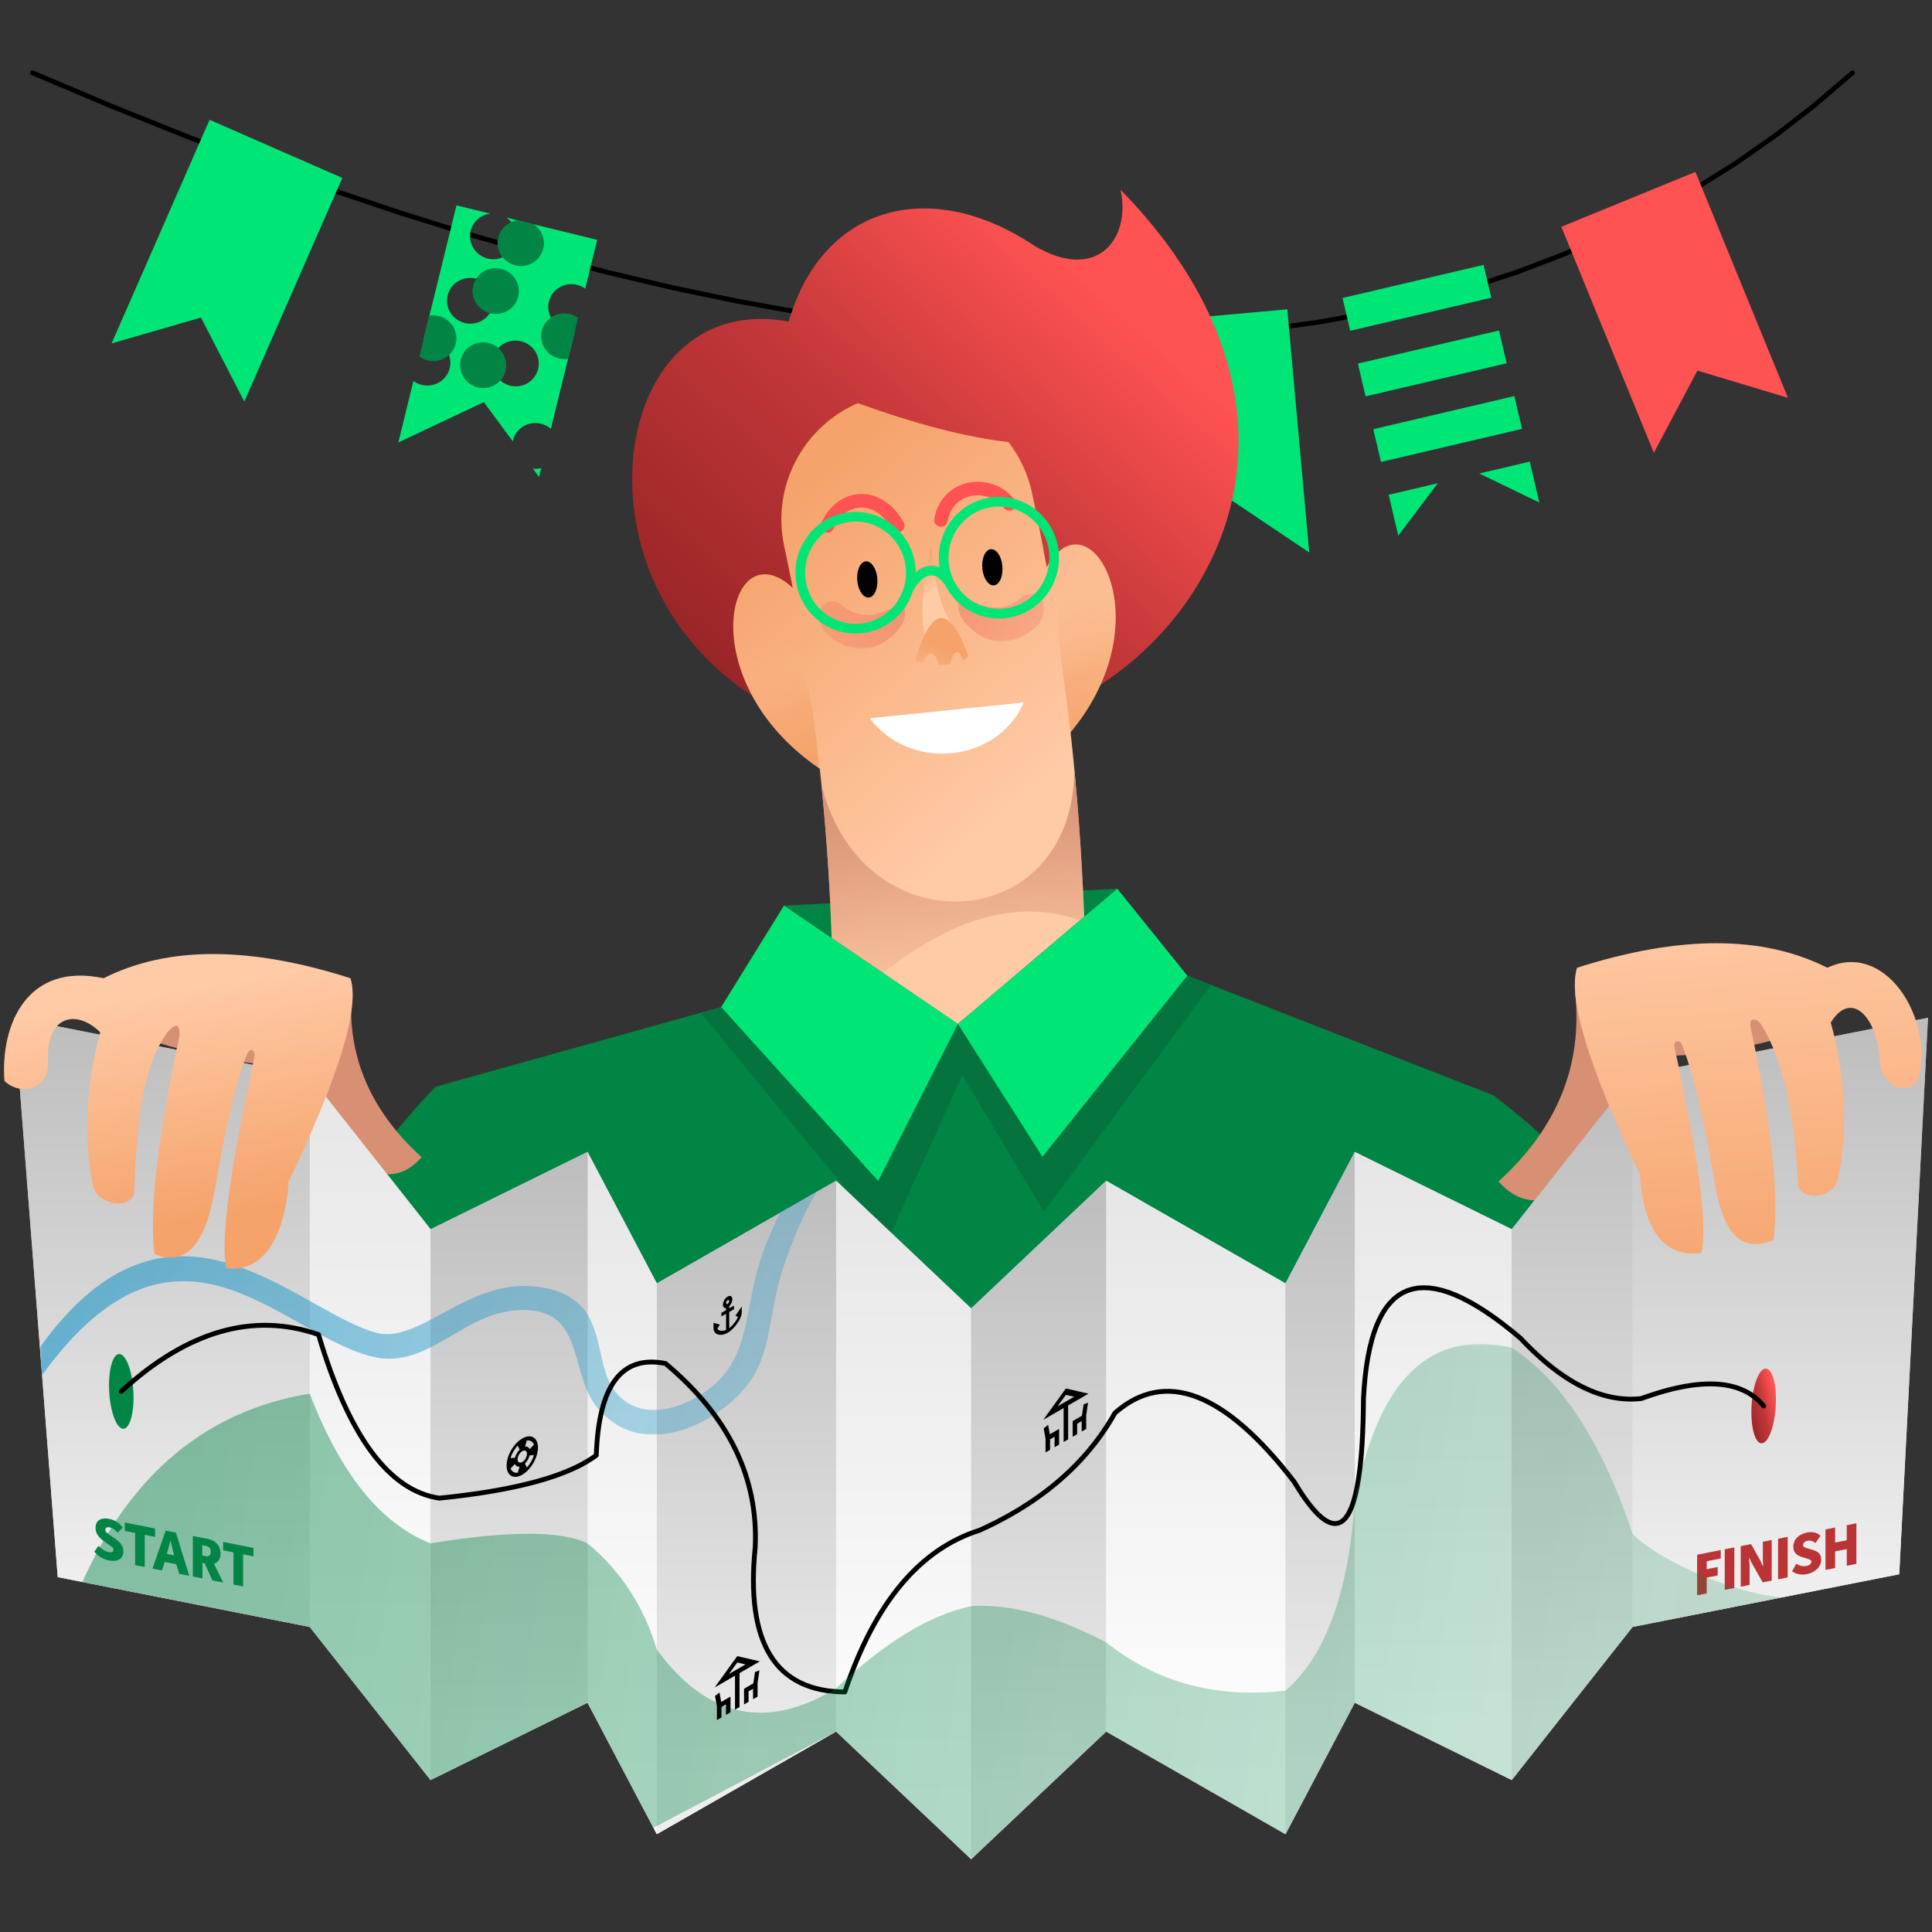 <?xml version="1.0" encoding="UTF-8"?> <!-- Creator: CorelDRAW 2020 (64-Bit) --> <svg xmlns="http://www.w3.org/2000/svg" xmlns:xlink="http://www.w3.org/1999/xlink" xmlns:xodm="http://www.corel.com/coreldraw/odm/2003" xml:space="preserve" width="800px" height="800px" shape-rendering="geometricPrecision" text-rendering="geometricPrecision" image-rendering="optimizeQuality" fill-rule="evenodd" clip-rule="evenodd" viewBox="0 0 800 800"><rect x="0" y="0" width="800" height="800" fill="#333333" stroke="none"/> <defs> <linearGradient id="id0" gradientUnits="userSpaceOnUse" x1="264.911" y1="323.294" x2="450.98" y2="117.178"> <stop offset="0" stop-opacity="1" stop-color="#851D1F"></stop> <stop offset="0.62" stop-opacity="1" stop-color="#C23738"></stop> <stop offset="1" stop-opacity="1" stop-color="#FF5252"></stop> </linearGradient> <linearGradient id="id1" gradientUnits="userSpaceOnUse" x1="428.07" y1="326.752" x2="325.404" y2="207.269"> <stop offset="0" stop-opacity="1" stop-color="#FFCAA6"></stop> <stop offset="1" stop-opacity="1" stop-color="#F5A36B"></stop> </linearGradient> <mask id="id2"> <linearGradient id="id3" gradientUnits="userSpaceOnUse" x1="533.651" y1="199.776" x2="306.55" y2="290.196"> <stop offset="0" stop-opacity="1" stop-color="white"></stop> <stop offset="1" stop-opacity="0" stop-color="white"></stop> </linearGradient> <rect fill="url(#id3)" x="339.01" y="248.888" width="35.893" height="19.733"></rect> </mask> <mask id="id4"> <linearGradient id="id5" gradientUnits="userSpaceOnUse" x1="205.764" y1="181.138" x2="480.24" y2="275.056"> <stop offset="0" stop-opacity="1" stop-color="white"></stop> <stop offset="1" stop-opacity="0" stop-color="white"></stop> </linearGradient> <rect fill="url(#id5)" x="396.557" y="245.858" width="35.893" height="19.733"></rect> </mask> <mask id="id6"> <linearGradient id="id7" gradientUnits="userSpaceOnUse" x1="343.517" y1="310.169" x2="321.648" y2="264.749"> <stop offset="0" stop-opacity="1" stop-color="white"></stop> <stop offset="1" stop-opacity="0" stop-color="white"></stop> </linearGradient> <rect fill="url(#id7)" x="303.623" y="252.877" width="35.827" height="65.373"></rect> </mask> <linearGradient id="id8" gradientUnits="userSpaceOnUse" x1="310.973" y1="250.793" x2="327.116" y2="295.306"> <stop offset="0" stop-opacity="1" stop-color="#FFCAA6"></stop> <stop offset="1" stop-opacity="1" stop-color="#F5A36B"></stop> </linearGradient> <mask id="id9"> <linearGradient id="id10" gradientUnits="userSpaceOnUse" x1="435.198" y1="310.169" x2="440.665" y2="221.431"> <stop offset="0" stop-opacity="1" stop-color="white"></stop> <stop offset="1" stop-opacity="0" stop-color="white"></stop> </linearGradient> <rect fill="url(#id10)" x="438.105" y="226.679" width="23.861" height="76.496"></rect> </mask> <linearGradient id="id11" gradientUnits="userSpaceOnUse" x1="435.021" y1="229.325" x2="461.731" y2="271.243"> <stop offset="0" stop-opacity="1" stop-color="#FFCAA6"></stop> <stop offset="1" stop-opacity="1" stop-color="#F5A36B"></stop> </linearGradient> <linearGradient id="id12" gradientUnits="userSpaceOnUse" x1="392.477" y1="239.923" x2="384.267" y2="229.565"> <stop offset="0" stop-opacity="1" stop-color="#FFCAA6"></stop> <stop offset="1" stop-opacity="1" stop-color="#F5A36B"></stop> </linearGradient> <linearGradient id="id13" gradientUnits="userSpaceOnUse" x1="384.322" y1="295.616" x2="395.364" y2="271.382"> <stop offset="0" stop-opacity="1" stop-color="#FFCAA6"></stop> <stop offset="1" stop-opacity="1" stop-color="#F5A36B"></stop> </linearGradient> <linearGradient id="id14" gradientUnits="userSpaceOnUse" x1="752.065" y1="421.438" x2="752.066" y2="651.811"> <stop offset="0" stop-opacity="1" stop-color="#BDBDBD"></stop> <stop offset="1" stop-opacity="1" stop-color="#EEEEEE"></stop> </linearGradient> <linearGradient id="id15" gradientUnits="userSpaceOnUse" x1="492.742" y1="149.504" x2="140.951" y2="437.178"> <stop offset="0" stop-opacity="1" stop-color="#B57357"></stop> <stop offset="1" stop-opacity="1" stop-color="#D79073"></stop> </linearGradient> <linearGradient id="id16" gradientUnits="userSpaceOnUse" x1="81.989" y1="421.438" x2="81.99" y2="651.811"> <stop offset="0" stop-opacity="1" stop-color="#BDBDBD"></stop> <stop offset="1" stop-opacity="1" stop-color="#EEEEEE"></stop> </linearGradient> <linearGradient id="id17" gradientUnits="userSpaceOnUse" x1="159.365" y1="445.607" x2="159.369" y2="711.805"> <stop offset="0" stop-opacity="1" stop-color="#E6E6E6"></stop> <stop offset="1" stop-opacity="1" stop-color="white"></stop> </linearGradient> <linearGradient id="id18" gradientUnits="userSpaceOnUse" x1="636.738" y1="120.319" x2="693.463" y2="438.735"> <stop offset="0" stop-opacity="1" stop-color="#B57357"></stop> <stop offset="1" stop-opacity="1" stop-color="#D79073"></stop> </linearGradient> <linearGradient id="id19" gradientUnits="userSpaceOnUse" x1="318.137" y1="488.927" x2="318.14" y2="736.043"> <stop offset="0" stop-opacity="1" stop-color="#BDBDBD"></stop> <stop offset="1" stop-opacity="1" stop-color="#EEEEEE"></stop> </linearGradient> <linearGradient id="id20" gradientUnits="userSpaceOnUse" x1="735.581" y1="344.151" x2="738.114" y2="424.191"> <stop offset="0" stop-opacity="1" stop-color="#B57357"></stop> <stop offset="1" stop-opacity="1" stop-color="#D79073"></stop> </linearGradient> <linearGradient id="id21" gradientUnits="userSpaceOnUse" x1="112.35" y1="348.287" x2="114.884" y2="428.327"> <stop offset="0" stop-opacity="1" stop-color="#B57357"></stop> <stop offset="1" stop-opacity="1" stop-color="#D79073"></stop> </linearGradient> <linearGradient id="id22" gradientUnits="userSpaceOnUse" x1="380.986" y1="488.927" x2="380.989" y2="745.503"> <stop offset="0" stop-opacity="1" stop-color="#E6E6E6"></stop> <stop offset="1" stop-opacity="1" stop-color="white"></stop> </linearGradient> <linearGradient id="id23" gradientUnits="userSpaceOnUse" x1="436.896" y1="488.927" x2="436.899" y2="745.503"> <stop offset="0" stop-opacity="1" stop-color="#BDBDBD"></stop> <stop offset="1" stop-opacity="1" stop-color="#EEEEEE"></stop> </linearGradient> <linearGradient id="id24" gradientUnits="userSpaceOnUse" x1="504.211" y1="488.927" x2="504.213" y2="736.043"> <stop offset="0" stop-opacity="1" stop-color="#E6E6E6"></stop> <stop offset="1" stop-opacity="1" stop-color="white"></stop> </linearGradient> <linearGradient id="id25" gradientUnits="userSpaceOnUse" x1="550.128" y1="476.986" x2="550.135" y2="735.008"> <stop offset="0" stop-opacity="1" stop-color="#BDBDBD"></stop> <stop offset="1" stop-opacity="1" stop-color="#EEEEEE"></stop> </linearGradient> <linearGradient id="id26" gradientUnits="userSpaceOnUse" x1="261.122" y1="476.986" x2="261.128" y2="735.008"> <stop offset="0" stop-opacity="1" stop-color="#E6E6E6"></stop> <stop offset="1" stop-opacity="1" stop-color="white"></stop> </linearGradient> <linearGradient id="id27" gradientUnits="userSpaceOnUse" x1="601.393" y1="476.986" x2="601.395" y2="714.525"> <stop offset="0" stop-opacity="1" stop-color="#E6E6E6"></stop> <stop offset="1" stop-opacity="1" stop-color="white"></stop> </linearGradient> <linearGradient id="id28" gradientUnits="userSpaceOnUse" x1="218.704" y1="476.986" x2="218.706" y2="714.525"> <stop offset="0" stop-opacity="1" stop-color="#BDBDBD"></stop> <stop offset="1" stop-opacity="1" stop-color="#EEEEEE"></stop> </linearGradient> <linearGradient id="id29" gradientUnits="userSpaceOnUse" x1="657.084" y1="445.607" x2="657.087" y2="711.805"> <stop offset="0" stop-opacity="1" stop-color="#BDBDBD"></stop> <stop offset="1" stop-opacity="1" stop-color="#EEEEEE"></stop> </linearGradient> <mask id="id30"> <linearGradient id="id31" gradientUnits="userSpaceOnUse" x1="-245.008" y1="395.042" x2="625.984" y2="623.033"> <stop offset="0" stop-opacity="1" stop-color="white"></stop> <stop offset="1" stop-opacity="0" stop-color="white"></stop> </linearGradient> <rect fill="url(#id31)" x="16.525" y="493.865" width="321.581" height="100.214"></rect> </mask> <linearGradient id="id32" gradientUnits="userSpaceOnUse" x1="752.065" y1="421.438" x2="752.066" y2="651.811"> <stop offset="0" stop-opacity="1" stop-color="#BDBDBD"></stop> <stop offset="1" stop-opacity="1" stop-color="#EEEEEE"></stop> </linearGradient> <linearGradient id="id33" gradientUnits="userSpaceOnUse" x1="54.388" y1="412.999" x2="70.308" y2="507.111"> <stop offset="0" stop-opacity="1" stop-color="#FFCAA6"></stop> <stop offset="1" stop-opacity="1" stop-color="#F5A36B"></stop> </linearGradient> <linearGradient id="id34" gradientUnits="userSpaceOnUse" x1="714.583" y1="372.157" x2="726.225" y2="538.636"> <stop offset="0" stop-opacity="1" stop-color="#FFCAA6"></stop> <stop offset="1" stop-opacity="1" stop-color="#F5A36B"></stop> </linearGradient> <mask id="id35"> <linearGradient id="id36" gradientUnits="userSpaceOnUse" x1="383.442" y1="324.241" x2="391.747" y2="420.662"> <stop offset="0" stop-opacity="1" stop-color="white"></stop> <stop offset="1" stop-opacity="0" stop-color="white"></stop> </linearGradient> <rect fill="url(#id36)" x="340.149" y="318.644" width="108.788" height="84.282"></rect> </mask> <linearGradient id="id37" gradientUnits="userSpaceOnUse" x1="913.288" y1="-77.253" x2="554.049" y2="464.072"> <stop offset="0" stop-opacity="1" stop-color="#B57357"></stop> <stop offset="1" stop-opacity="1" stop-color="#D79073"></stop> </linearGradient> <linearGradient id="id38" gradientUnits="userSpaceOnUse" x1="721.297" y1="587.801" x2="736.497" y2="583.882"> <stop offset="0" stop-opacity="1" stop-color="#851D1F"></stop> <stop offset="0.62" stop-opacity="1" stop-color="#C23738"></stop> <stop offset="1" stop-opacity="1" stop-color="#FF5252"></stop> </linearGradient> <mask id="id39"> <linearGradient id="id40" gradientUnits="userSpaceOnUse" x1="-1387.395" y1="372.364" x2="1234.607" y2="734.365"> <stop offset="0" stop-opacity="1" stop-color="white"></stop> <stop offset="1" stop-opacity="0" stop-color="white"></stop> </linearGradient> <rect fill="url(#id40)" x="34.097" y="556.48" width="704.064" height="213.37"></rect> </mask> </defs> <g id="Слой_x0020_1">  <g id="_3004976551712"> <g> <path fill="black" fill-rule="nonzero" d="M13.064 31.068c-0.507,-0.22 -0.74,-0.809 -0.52,-1.316 0.219,-0.506 0.808,-0.739 1.315,-0.52l-0.795 1.836zm753.33 -1.662l1.337 1.488 -15.614 13.362 -16.13 12.5 -16.646 11.639 -17.163 10.776 -17.678 9.915 -18.193 9.052 -18.708 8.19 -19.223 7.327 -19.737 6.465 -20.251 5.603 -20.765 4.74 -21.277 3.878 -21.792 3.016 -22.304 2.154 -22.817 1.292 -23.331 0.431 -23.843 -0.431 -24.355 -1.292 -24.869 -2.153 -25.381 -3.013 -25.894 -3.875 -26.407 -4.735 -26.92 -5.596 -27.432 -6.456 -27.946 -7.316 -28.459 -8.177 -28.972 -9.037 -29.485 -9.897 -29.999 -10.757 -30.512 -11.617 -31.025 -12.477 -31.539 -13.337 0.795 -1.836 31.507 13.324 30.991 12.464 30.477 11.603 29.961 10.744 29.445 9.883 28.93 9.024 28.415 8.164 27.898 7.304 27.383 6.445 26.868 5.584 26.351 4.726 25.835 3.865 25.32 3.007 24.803 2.147 24.288 1.288 23.771 0.43 23.256 -0.43 22.739 -1.288 22.224 -2.146 21.708 -3.004 21.193 -3.862 20.677 -4.721 20.162 -5.578 19.648 -6.435 19.132 -7.293 18.62 -8.151 18.104 -9.008 17.592 -9.866 17.078 -10.724 16.566 -11.582 16.053 -12.441 15.54 -13.299zm0 0c0.411,-0.369 1.044,-0.335 1.413,0.076 0.368,0.41 0.334,1.043 -0.076,1.412l-1.337 -1.488z"></path> </g> <polygon fill="#00E676" points="473.293,133.468 533.049,128.08 542.127,228.766 509.625,206.939 482.37,234.153 "></polygon> <path fill="url(#id0)" d="M499.282 236.29c23.127,-43.328 19.971,-101.151 -35.302,-157.751 4.427,19.978 -9.372,38.578 -35.4,23.4 -42.778,-28.755 -87.779,-17.554 -102,31.2 -61.958,-11.315 -83.38,69.136 -47.221,123.28 51.494,77.103 176.219,61.746 219.923,-20.129z"></path> <path fill="#008545" d="M180.414 449.966l118.223 -32.976 193 -13 126.777 49.576c305.2,232.801 -699.077,265.2 -438,-3.6z"></path> <polygon fill="#008545" points="324.637,374.99 462.637,367.99 396.637,423.99 "></polygon> <path fill="url(#id1)" d="M324.694 226.013c-5.274,-24.878 8.025,-49.372 30.518,-59.064 23.917,8.609 44.865,14.136 62.362,16.096 4.679,6.048 8.103,13.219 9.795,21.201 2.174,10.128 4.189,20.338 6.046,30.628 17.4,-31.267 48.873,21.381 9.882,68.301 2.738,24.893 4.613,50.229 5.623,76.009l0.017 0.43 -52.3 44.376 -52.257 -35.564 -0.001 0c-0.058,-1.714 -0.121,-3.426 -0.188,-5.135 -0.86,-21.969 -2.441,-43.649 -4.741,-65.041 -53.931,-36.64 -37.805,-99.603 -11.207,-74.832 -1.126,-5.824 -2.309,-11.626 -3.549,-17.405z"></path> <path fill="black" d="M410.814 227.416c2.32,0.309 4.247,3.907 4.304,8.038 0.057,4.13 -1.777,7.229 -4.097,6.92 -2.319,-0.309 -4.246,-3.908 -4.303,-8.038 -0.057,-4.131 1.777,-7.229 4.096,-6.92z"></path> <path fill="#E74848" mask="url(#id2)" d="M341.837 261.93c-6.942,-8.266 0.37,-16.065 6.193,-11.871 5.915,5.42 12.969,6.022 21.162,1.806 5.001,-2.216 7.524,0.221 4.215,6.796 -7.093,10.892 -20.627,14.103 -31.57,3.269z"></path> <path fill="#E74848" mask="url(#id4)" d="M429.623 258.9c6.942,-8.266 -0.37,-16.065 -6.193,-11.871 -5.915,5.42 -12.969,6.022 -21.162,1.806 -5.001,-2.216 -7.524,0.221 -4.215,6.796 7.093,10.892 20.627,14.103 31.57,3.269z"></path> <path fill="#FF5252" d="M374.179 216.281c0.756,1.349 0.275,3.055 -1.073,3.811 -1.349,0.756 -3.055,0.276 -3.812,-1.073 -2.279,-4.063 -5.117,-6.657 -8.068,-7.932 -1.664,-0.719 -3.382,-1.02 -5.06,-0.93 -1.652,0.089 -3.28,0.572 -4.793,1.421 -2.56,1.436 -4.778,3.916 -6.25,7.32 -0.61,1.415 -2.253,2.068 -3.668,1.457 -1.415,-0.611 -2.067,-2.254 -1.457,-3.669 1.986,-4.594 5.055,-7.982 8.637,-9.993 2.253,-1.264 4.714,-1.985 7.246,-2.121 2.505,-0.135 5.069,0.314 7.557,1.39 4.039,1.745 7.829,5.129 10.741,10.319zm18.192 -0.463c-0.267,1.525 -1.718,2.545 -3.242,2.279 -1.525,-0.266 -2.545,-1.718 -2.279,-3.242 0.894,-5.095 3.369,-8.954 6.662,-11.543 2.08,-1.636 4.479,-2.752 7.006,-3.343 2.503,-0.586 5.132,-0.657 7.698,-0.207 4.488,0.787 8.802,3.162 11.939,7.151 0.955,1.215 0.744,2.976 -0.471,3.931 -1.216,0.956 -2.977,0.745 -3.932,-0.471 -2.233,-2.84 -5.305,-4.531 -8.5,-5.091 -1.83,-0.321 -3.697,-0.273 -5.464,0.14 -1.743,0.409 -3.393,1.174 -4.815,2.292 -2.259,1.777 -3.967,4.48 -4.602,8.104z"></path> <path fill="black" d="M359.021 232.458c2.32,0.309 4.246,3.908 4.303,8.038 0.057,4.131 -1.777,7.229 -4.096,6.92 -2.32,-0.308 -4.247,-3.907 -4.304,-8.038 -0.057,-4.13 1.777,-7.228 4.097,-6.92z"></path> <path fill="url(#id8)" mask="url(#id6)" d="M339.45 318.25c-1.058,-9.269 -2.238,-18.539 -3.543,-27.813 -6.296,-27.817 -16.913,-40.18 -31.848,-37.099 -2.588,17.141 5.989,44.937 35.391,64.912z"></path> <path fill="url(#id11)" mask="url(#id9)" d="M439.309 272.783c1.541,10.827 2.86,20.974 3.988,30.392 27.667,-33.294 19.854,-69.462 6.766,-76.496 -10.501,6.963 -14.086,22.329 -10.754,46.104l0 0z"></path> <path fill="white" d="M360.179 297.415c0.378,0.519 0.773,1.028 1.182,1.526 6.556,7.964 17.032,13.121 28.838,13.121 15.423,0 28.577,-8.802 33.684,-21.166l-6.65 0.681 -57.054 5.838z"></path> <path fill="none" stroke="#00E676" stroke-width="4" stroke-linecap="round" stroke-linejoin="round" stroke-miterlimit="22.926" d="M413.636 207.753c12.638,0 22.882,10.376 22.882,23.176 0,12.799 -10.244,23.176 -22.882,23.176 -12.638,0 -22.883,-10.377 -22.883,-23.176 0,-12.8 10.245,-23.176 22.883,-23.176z"></path> <path fill="url(#id12)" d="M382.912 262.793c-1.905,-8.558 -1.021,-20.732 2.653,-36.523 1.521,17.176 4.958,28.625 10.309,34.346 -8.641,1.452 -12.962,2.177 -12.962,2.177z"></path> <polygon fill="#04733D" points="298.637,416.99 290.139,419.36 367.609,513.478 398.484,445.093 432.26,501.778 501.491,407.843 491.637,403.99 396.637,423.99 "></polygon> <path fill="none" stroke="#00E676" stroke-width="4" stroke-linecap="round" stroke-linejoin="round" stroke-miterlimit="22.926" d="M354.274 213.974c12.638,0 22.883,10.376 22.883,23.176 0,12.8 -10.245,23.176 -22.883,23.176 -12.637,0 -22.882,-10.376 -22.882,-23.176 0,-12.8 10.245,-23.176 22.882,-23.176z"></path> <path fill="none" stroke="#00E676" stroke-width="4" stroke-linecap="round" stroke-linejoin="round" stroke-miterlimit="22.926" d="M376.133 244.026c4.832,-8.904 12.103,-10.945 17.397,-2.022"></path> <path fill="url(#id13)" d="M378.836 273.582c1.017,0.436 2.111,0.786 3.249,1.054 2.21,-6.118 5.157,-5.08 6.741,0.712 1.68,-0.015 3.324,-0.164 4.837,-0.427 0.875,-6.043 3.605,-6.308 5.004,-1.547 1.057,-0.545 1.842,-1.183 2.248,-1.895 -7.801,-21.429 -15.161,-20.728 -22.079,2.103z"></path> <polygon fill="#00E676" points="324.637,374.99 396.637,423.99 462.637,367.99 491.637,403.99 431.637,478.99 396.637,423.99 363.637,488.99 298.637,416.99 "></polygon> <polygon fill="url(#id14)" points="676.009,673.671 786.434,651.855 798.341,421.438 676.009,445.607 625.984,509.001 560.98,476.986 532.3,531.428 458.048,488.927 402.137,541.785 346.226,488.927 271.974,531.428 243.294,476.986 178.291,509.001 128.265,445.607 5.933,421.438 23.908,653.054 128.265,673.671 178.291,737.065 243.294,705.051 271.974,759.493 346.226,716.991 402.137,769.85 458.048,716.991 532.3,759.493 560.98,705.051 625.984,737.065 "></polygon> <path fill="url(#id15)" d="M120.234 440.998c5.498,-15.214 19.131,-30.121 25.632,-32.358 -2.819,27.069 6.755,50.58 28.721,70.532 -21.187,24.004 -47.515,-19.339 -54.353,-38.174z"></path> <polygon fill="url(#id16)" points="128.265,673.671 128.265,445.607 5.933,421.438 23.908,653.054 "></polygon> <polygon fill="url(#id17)" points="128.265,445.607 128.265,673.671 178.291,737.065 178.291,509.001 "></polygon> <path fill="url(#id18)" d="M680.571 447.02c-6.075,-16.813 -21.142,-33.285 -28.325,-35.757 3.115,29.913 -7.465,55.894 -31.739,77.943 23.413,26.526 52.508,-21.371 60.064,-42.186z"></path> <polygon fill="url(#id19)" points="271.974,531.428 271.974,759.493 346.226,716.991 346.226,488.927 "></polygon> <path fill="url(#id20)" d="M675.64 436.475c18.694,-21.447 46.175,-25.795 82.442,-13.046 -32.478,11.311 -59.959,15.66 -82.442,13.046z"></path> <path fill="url(#id21)" d="M134.852 440.611c-18.695,-21.447 -46.176,-25.796 -82.443,-13.047 32.478,11.312 59.959,15.661 82.443,13.047z"></path> <polygon fill="url(#id22)" points="346.226,488.927 346.226,716.991 402.137,769.85 402.137,541.785 "></polygon> <polygon fill="url(#id23)" points="402.137,541.785 402.137,769.85 458.048,716.991 458.048,488.927 "></polygon> <polygon fill="url(#id24)" points="458.048,488.927 458.048,716.991 532.3,759.493 532.3,531.428 "></polygon> <polygon fill="url(#id25)" points="532.3,531.428 532.3,759.493 560.98,705.051 560.98,476.986 "></polygon> <polygon fill="url(#id26)" points="271.974,531.428 271.974,759.493 243.294,705.051 243.294,476.986 "></polygon> <polygon fill="url(#id27)" points="560.98,476.986 560.98,705.051 625.984,737.065 625.984,509.001 "></polygon> <polygon fill="url(#id28)" points="243.294,476.986 243.294,705.051 178.291,737.065 178.291,509.001 "></polygon> <polygon fill="url(#id29)" points="625.984,509.001 625.984,737.065 676.009,673.671 676.009,445.607 "></polygon> <path fill="#2C9CC9" fill-rule="nonzero" mask="url(#id30)" d="M338.106 493.865c-4.725,6.952 -10.591,21.352 -13.878,31.345 -7.755,23.571 -2.851,41.461 -24.429,57.77 -15.456,11.68 -37.001,17.254 -51.666,0.892 -12.436,-13.876 -5.874,-39.386 -28.532,-41.302 -26.881,-2.274 -41.083,25.777 -66.318,18.969 -38.616,-10.421 -80.177,-68.674 -135.867,7.862l-0.891 -11.482c54.435,-76.056 105.99,-15.028 139.336,-6.029 17.464,4.713 37.378,-21.58 64.561,-19.281 34.065,2.882 23.273,31.389 35.133,44.622 10.468,11.68 27.482,5.901 38.228,-2.22 16.897,-12.77 14.473,-33.233 20.952,-52.926 2.494,-7.578 5.417,-14.416 8.768,-20.513l14.603 -7.707z"></path> <polygon fill="url(#id32)" points="676.009,445.607 676.009,673.671 786.434,651.855 798.341,421.438 "></polygon> <path fill="url(#id33)" d="M105.345 437.531c-10.118,46.284 -14.279,77.4 -11.537,87.662 15.097,1.839 24.09,-12.63 25.767,-36.129 20.923,-43.748 29.442,-71.747 25.556,-83.999 -41.758,-13.356 -75.833,-13.356 -102.225,0 -31.528,-6.751 -42.8,19.008 -41.078,42.513 6.639,6.501 18.335,3.27 18.089,-7.443 -1.195,-19.665 11.603,-22.503 21.602,-12.683 -6.138,21.967 -7.062,45.74 -2.774,64.583 2.976,7.612 16.096,8.326 16.772,1.776 1.385,-30.346 3.054,-51.565 14.018,-66.584 3.724,-4.142 5.054,-2.797 4.768,1.88 -8.714,40.234 -12.639,71.899 -10.317,90.13 17.965,7.55 22.974,-15.399 24.884,-26.374 4.542,-26.083 8.616,-44.202 13.356,-56.245 1.79,-3.52 3.598,-1.379 3.119,0.913z"></path> <path fill="url(#id34)" d="M724.946 425.623c8.632,40.133 11.776,69.4 9.432,87.802 -18.217,7.656 -22.373,-12.539 -24.31,-23.669 -4.645,-26.675 -8.808,-45.135 -13.667,-57.345 -0.689,-1.583 -3.792,-2.192 -2.967,1.55 10.114,46.214 13.785,74.51 11.012,84.888 -15.309,1.864 -23.812,-9.117 -25.512,-32.945 -21.217,-44.361 -29.855,-72.752 -25.914,-85.175 42.342,-13.544 76.894,-13.544 103.656,0 23.452,-11.17 43.43,19.645 38.108,44.63 -3.285,9.692 -15.725,5.07 -16.525,-6.283 -0.676,-17.402 -11.559,-29.674 -20.177,-15.647 6.224,22.275 7.162,46.381 2.812,65.488 -2.892,8.454 -16.423,7.765 -16.377,1.13 -1.622,-28.174 -5.618,-50.058 -15.045,-65.508 -2.037,-3.268 -5.722,-3.381 -4.526,1.084z"></path> <path fill="url(#id37)" mask="url(#id35)" d="M411.999 370.558c-8.878,3.122 -18.655,3.623 -28.125,1.427 -19.148,-4.439 -37.044,-19.9 -43.725,-47.002 1.622,16.181 2.833,32.526 3.636,49.036 0.149,3.085 0.285,6.175 0.406,9.272 0.067,1.709 0.13,3.421 0.188,5.135l21.303 14.498 0.004 0.002c29.191,-23.348 56.389,-30.649 81.595,-21.907l0.005 -0.004 1.651 -1.401 -0.017 -0.43c-0.137,-3.5 -0.29,-6.992 -0.459,-10.475 -0.819,-16.88 -2.012,-33.568 -3.579,-50.065 -0.154,27.968 -14.615,45.491 -32.883,51.914z"></path> <polygon fill="#00E676" points="86.784,49.604 141.74,73.68 101.173,166.278 83.213,131.49 46.217,142.201 "></polygon> <polygon fill="#FF5252" points="646.521,93.914 702.046,71.182 740.35,164.738 702.865,153.442 684.825,187.471 "></polygon> <g id="_3004976563616"> <path fill="#00E676" d="M247.296 99.323l-37.63 -9.228c3.182,2.181 4.85,6.14 3.888,10.062 -1.245,5.079 -6.429,8.172 -11.578,6.91 -5.149,-1.263 -8.314,-6.404 -7.069,-11.483 0.962,-3.922 4.274,-6.66 8.103,-7.122l-13.986 -3.43 -13.679 55.776c1.234,-0.194 2.529,-0.152 3.821,0.165 5.149,1.263 8.314,6.404 7.068,11.483 -1.245,5.078 -6.43,8.172 -11.579,6.909 -1.292,-0.317 -2.459,-0.878 -3.464,-1.622l-6.247 25.474 35.409 -16.704 22.863 30.995 0.901 -3.672c-1.104,0.273 -2.271,0.354 -3.452,0.214l-8.337 -11.302c0.027,-0.132 0.056,-0.264 0.089,-0.395 1.245,-5.079 6.429,-8.172 11.579,-6.91 1.578,0.388 2.971,1.139 4.106,2.142l10.079 -41.097c-1.233,0.194 -2.527,0.152 -3.819,-0.165 -5.149,-1.263 -8.314,-6.404 -7.068,-11.482 1.246,-5.079 6.43,-8.172 11.579,-6.909 1.292,0.316 2.458,0.877 3.462,1.62l4.961 -20.229zm-31.529 41.978c5.148,1.263 8.313,6.403 7.068,11.482 -1.246,5.079 -6.43,8.172 -11.579,6.909 -5.149,-1.263 -8.314,-6.404 -7.068,-11.482 1.245,-5.079 6.429,-8.172 11.579,-6.909zm-11.75 -14.445c-1.245,5.078 -6.43,8.172 -11.579,6.909 -5.149,-1.263 -8.313,-6.404 -7.068,-11.482 1.246,-5.079 6.43,-8.172 11.579,-6.909 5.149,1.262 8.314,6.403 7.068,11.482z"></path> <path fill="#008545" d="M214.586 122.807c-1.246,5.078 -6.43,8.172 -11.579,6.909 -5.149,-1.263 -8.314,-6.404 -7.068,-11.482 1.245,-5.079 6.43,-8.172 11.579,-6.909 5.149,1.262 8.314,6.403 7.068,11.482z"></path> <path fill="#008545" d="M231.397 148.415c-5.149,-1.263 -8.314,-6.404 -7.068,-11.483 1.245,-5.078 6.429,-8.172 11.578,-6.909 1.292,0.317 2.459,0.878 3.463,1.621l-4.154 16.936c-1.234,0.194 -2.527,0.151 -3.819,-0.165z"></path> <path fill="#008545" d="M224.963 102.956c-1.245,5.078 -6.429,8.172 -11.578,6.909 -5.149,-1.263 -8.314,-6.404 -7.069,-11.483 0.962,-3.922 4.273,-6.66 8.103,-7.122l6.656 1.633c3.182,2.181 4.85,6.141 3.888,10.063z"></path> <path fill="#008545" d="M202.309 142.016c5.149,1.262 8.314,6.403 7.068,11.482 -1.245,5.078 -6.43,8.172 -11.579,6.909 -5.149,-1.262 -8.313,-6.404 -7.068,-11.482 1.246,-5.079 6.43,-8.172 11.579,-6.909z"></path> <path fill="#008545" d="M181.649 130.848c5.149,1.262 8.314,6.403 7.068,11.482 -1.245,5.078 -6.429,8.172 -11.578,6.909 -1.293,-0.317 -2.46,-0.878 -3.464,-1.621l4.153 -16.935c1.234,-0.195 2.529,-0.152 3.821,0.165z"></path> </g> <path fill="#00E676" d="M633.439 191.164l-20.897 4.903 24.873 12.04 -3.976 -16.943zm-74.344 -54.192l58.412 -13.706 -3.186 -13.58 -58.413 13.707 3.187 13.579zm61.599 -0.127l-58.413 13.707 3.187 13.579 58.412 -13.706 -3.186 -13.58zm6.373 27.16l-58.413 13.706 3.187 13.58 58.412 -13.707 -3.186 -13.579zm-48.064 57.809l16.356 -21.715 -20.332 4.771 3.976 16.944z"></path> <g id="_3004976560640"> <ellipse fill="#008545" transform="matrix(0.998 -0.06 0.06 0.998 50.217 576.144)" rx="5" ry="15.5"></ellipse> <path fill="url(#id38)" d="M731.25 566.699c2.757,0.17 4.563,7.234 4.036,15.779 -0.527,8.544 -3.189,15.332 -5.946,15.162 -2.756,-0.17 -4.562,-7.234 -4.035,-15.779 0.527,-8.544 3.189,-15.332 5.945,-15.162z"></path> <g> <path fill="black" fill-rule="nonzero" d="M50.893 576.882c-0.408,0.373 -1.04,0.345 -1.413,-0.062 -0.373,-0.408 -0.346,-1.04 0.062,-1.413l1.351 1.475zm81.942 -24.564l-1.917 0.57 0.631 0.66 -2.503 -0.818 -2.502 -0.718 -2.502 -0.619 -2.503 -0.518 -2.502 -0.419 -2.503 -0.319 -2.503 -0.22 -2.504 -0.121 -2.505 -0.021 -2.506 0.078 -2.508 0.178 -2.508 0.276 -2.51 0.377 -2.512 0.476 -2.514 0.576 -2.516 0.676 -2.518 0.775 -2.52 0.876 -2.522 0.975 -2.525 1.076 -2.527 1.177 -2.529 1.276 -2.532 1.378 -2.533 1.478 -2.537 1.579 -2.538 1.68 -2.54 1.78 -2.543 1.882 -2.545 1.983 -2.547 2.083 -2.549 2.186 -2.55 2.286 -1.351 -1.475 2.583 -2.315 2.583 -2.215 2.583 -2.113 2.583 -2.012 2.583 -1.912 2.584 -1.811 2.584 -1.71 2.584 -1.609 2.584 -1.507 2.585 -1.407 2.585 -1.305 2.586 -1.203 2.585 -1.102 2.587 -1.001 2.586 -0.899 2.587 -0.796 2.587 -0.695 2.587 -0.592 2.587 -0.491 2.586 -0.388 2.587 -0.286 2.586 -0.183 2.585 -0.081 2.584 0.022 2.584 0.125 2.581 0.227 2.581 0.329 2.579 0.432 2.577 0.534 2.575 0.636 2.573 0.739 2.571 0.84 0.631 0.66zm-0.631 -0.66c0.522,0.181 0.798,0.751 0.617,1.273 -0.18,0.522 -0.751,0.798 -1.272,0.617l0.655 -1.89zm49.598 67.7l0.2 1.99 -0.245 -0.005 -1.998 -0.354 -1.973 -0.471 -1.948 -0.59 -1.921 -0.707 -1.896 -0.823 -1.867 -0.941 -1.841 -1.056 -1.813 -1.173 -1.786 -1.288 -1.758 -1.403 -1.731 -1.517 -1.704 -1.632 -1.676 -1.746 -1.65 -1.86 -1.623 -1.973 -1.596 -2.088 -1.57 -2.2 -1.544 -2.315 -1.518 -2.427 -1.492 -2.541 -1.466 -2.655 -1.441 -2.768 -1.415 -2.881 -1.39 -2.995 -1.365 -3.108 -1.34 -3.223 -1.315 -3.335 -1.29 -3.45 -1.265 -3.563 -1.24 -3.677 -1.216 -3.79 -1.191 -3.905 1.917 -0.57 1.183 3.878 1.206 3.763 1.231 3.647 1.254 3.532 1.278 3.418 1.302 3.302 1.325 3.187 1.349 3.071 1.372 2.956 1.395 2.841 1.419 2.725 1.442 2.61 1.464 2.495 1.488 2.378 1.509 2.264 1.533 2.148 1.554 2.033 1.577 1.917 1.599 1.803 1.62 1.687 1.641 1.573 1.663 1.458 1.685 1.343 1.704 1.23 1.727 1.116 1.747 1.003 1.769 0.891 1.79 0.778 1.813 0.667 1.834 0.555 1.858 0.444 1.881 0.333 -0.245 -0.006zm0.245 0.006c0.547,0.08 0.925,0.588 0.845,1.134 -0.08,0.547 -0.588,0.925 -1.135,0.845l0.29 -1.979zm63.859 -16.794l1.999 0.067 -0.402 0.768 -1.145 0.823 -1.203 0.804 -1.26 0.786 -1.319 0.769 -1.378 0.752 -1.434 0.734 -1.493 0.717 -1.551 0.699 -1.609 0.683 -1.667 0.666 -1.725 0.65 -1.784 0.633 -1.841 0.616 -1.9 0.599 -1.958 0.584 -2.017 0.566 -2.074 0.551 -2.133 0.534 -2.192 0.518 -2.25 0.501 -2.308 0.485 -2.367 0.469 -2.425 0.453 -2.485 0.437 -2.542 0.421 -2.601 0.404 -2.66 0.389 -2.719 0.372 -2.777 0.356 -2.836 0.34 -2.895 0.324 -2.953 0.308 -0.2 -1.99 2.939 -0.306 2.879 -0.323 2.82 -0.338 2.76 -0.354 2.702 -0.37 2.642 -0.386 2.582 -0.401 2.523 -0.418 2.464 -0.433 2.404 -0.449 2.345 -0.465 2.285 -0.48 2.226 -0.496 2.166 -0.512 2.107 -0.527 2.047 -0.543 1.987 -0.559 1.928 -0.574 1.868 -0.589 1.808 -0.606 1.748 -0.62 1.689 -0.635 1.628 -0.651 1.569 -0.666 1.509 -0.681 1.448 -0.696 1.389 -0.71 1.329 -0.725 1.269 -0.74 1.209 -0.754 1.148 -0.768 1.089 -0.782 -0.402 0.769zm0.402 -0.769c0.443,-0.33 1.069,-0.238 1.399,0.205 0.33,0.443 0.239,1.069 -0.204,1.399l-1.195 -1.604zm29.919 -37.965l-1.283 1.534 0.442 0.213 -1.627 -0.29 -1.573 -0.196 -1.518 -0.103 -1.463 -0.01 -1.408 0.081 -1.355 0.172 -1.303 0.262 -1.249 0.351 -1.2 0.442 -1.151 0.531 -1.103 0.621 -1.057 0.711 -1.012 0.804 -0.967 0.897 -0.923 0.991 -0.879 1.087 -0.834 1.183 -0.789 1.281 -0.745 1.378 -0.697 1.477 -0.652 1.575 -0.604 1.674 -0.557 1.772 -0.509 1.87 -0.46 1.969 -0.412 2.067 -0.363 2.165 -0.313 2.263 -0.264 2.361 -0.215 2.459 -0.164 2.555 -0.115 2.654 -1.999 -0.067 0.116 -2.694 0.168 -2.599 0.219 -2.506 0.269 -2.41 0.321 -2.318 0.373 -2.223 0.424 -2.129 0.476 -2.036 0.528 -1.943 0.581 -1.849 0.634 -1.756 0.688 -1.663 0.742 -1.57 0.797 -1.475 0.852 -1.382 0.908 -1.288 0.964 -1.192 1.021 -1.097 1.077 -0.998 1.133 -0.9 1.189 -0.801 1.243 -0.7 1.296 -0.597 1.348 -0.496 1.399 -0.394 1.447 -0.291 1.495 -0.19 1.542 -0.089 1.588 0.012 1.634 0.11 1.681 0.21 1.726 0.307 0.442 0.213zm-0.442 -0.213c0.541,0.11 0.89,0.638 0.78,1.179 -0.11,0.542 -0.638,0.891 -1.179,0.781l0.399 -1.96zm37.931 77.082l-1.99 -0.202 -0.004 0.056 0.08 -2.667 0.002 -2.647 -0.078 -2.625 -0.157 -2.604 -0.237 -2.583 -0.315 -2.563 -0.394 -2.541 -0.474 -2.52 -0.552 -2.5 -0.632 -2.479 -0.711 -2.459 -0.791 -2.438 -0.869 -2.418 -0.948 -2.398 -1.028 -2.377 -1.107 -2.358 -1.187 -2.337 -1.266 -2.318 -1.346 -2.297 -1.426 -2.278 -1.505 -2.258 -1.585 -2.238 -1.665 -2.218 -1.745 -2.198 -1.824 -2.179 -1.905 -2.158 -1.985 -2.138 -2.066 -2.12 -2.145 -2.098 -2.225 -2.079 -2.306 -2.059 -2.386 -2.039 1.283 -1.534 2.419 2.067 2.338 2.088 2.259 2.11 2.179 2.132 2.099 2.153 2.018 2.175 1.939 2.196 1.858 2.219 1.778 2.24 1.698 2.262 1.617 2.283 1.537 2.306 1.457 2.327 1.375 2.348 1.295 2.37 1.215 2.392 1.133 2.414 1.053 2.434 0.972 2.457 0.89 2.477 0.81 2.499 0.729 2.52 0.647 2.541 0.567 2.562 0.485 2.583 0.404 2.604 0.323 2.624 0.242 2.645 0.161 2.666 0.08 2.686 -0.002 2.706 -0.082 2.727 -0.004 0.056zm0.004 -0.056c-0.025,0.551 -0.492,0.979 -1.044,0.954 -0.552,-0.025 -0.979,-0.492 -0.954,-1.044l1.998 0.09zm35.17 59.637l1.896 0.635 -0.955 0.682 -2.696 -0.078 -2.602 -0.197 -2.509 -0.315 -2.416 -0.435 -2.323 -0.555 -2.228 -0.675 -2.134 -0.795 -2.038 -0.916 -1.943 -1.038 -1.844 -1.159 -1.747 -1.279 -1.648 -1.4 -1.548 -1.519 -1.446 -1.637 -1.346 -1.756 -1.245 -1.872 -1.143 -1.988 -1.043 -2.103 -0.941 -2.217 -0.842 -2.331 -0.742 -2.445 -0.642 -2.559 -0.544 -2.671 -0.444 -2.785 -0.347 -2.899 -0.25 -3.012 -0.151 -3.126 -0.055 -3.24 0.043 -3.353 0.14 -3.467 0.236 -3.582 0.333 -3.696 1.99 0.202 -0.329 3.65 -0.233 3.532 -0.137 3.414 -0.042 3.297 0.053 3.178 0.148 3.06 0.244 2.942 0.338 2.823 0.432 2.705 0.526 2.586 0.619 2.468 0.713 2.348 0.805 2.231 0.897 2.113 0.989 1.995 1.08 1.878 1.171 1.762 1.263 1.647 1.354 1.532 1.445 1.418 1.538 1.307 1.631 1.194 1.725 1.084 1.82 0.972 1.917 0.862 2.013 0.75 2.111 0.639 2.21 0.528 2.308 0.415 2.407 0.303 2.507 0.189 2.606 0.076 -0.955 0.683zm0.955 -0.683c0.552,0.004 0.997,0.455 0.993,1.007 -0.004,0.552 -0.455,0.997 -1.007,0.993l0.014 -2zm55.49 -66.911l0.827 1.822 -0.115 0.043 -2.282 0.763 -2.247 0.846 -2.209 0.93 -2.174 1.014 -2.137 1.097 -2.102 1.182 -2.065 1.266 -2.03 1.349 -1.994 1.434 -1.959 1.519 -1.923 1.604 -1.887 1.687 -1.852 1.773 -1.817 1.858 -1.781 1.943 -1.745 2.027 -1.71 2.113 -1.675 2.199 -1.638 2.284 -1.604 2.369 -1.567 2.454 -1.531 2.541 -1.496 2.625 -1.459 2.712 -1.424 2.797 -1.388 2.883 -1.351 2.968 -1.315 3.054 -1.279 3.14 -1.243 3.225 -1.207 3.311 -1.17 3.397 -1.896 -0.635 1.181 -3.43 1.219 -3.345 1.256 -3.26 1.294 -3.176 1.331 -3.091 1.369 -3.006 1.407 -2.922 1.444 -2.838 1.482 -2.752 1.519 -2.669 1.558 -2.583 1.595 -2.499 1.633 -2.414 1.672 -2.329 1.709 -2.245 1.748 -2.159 1.786 -2.075 1.824 -1.989 1.862 -1.905 1.9 -1.818 1.939 -1.734 1.977 -1.648 2.015 -1.563 2.053 -1.476 2.091 -1.391 2.129 -1.305 2.168 -1.218 2.204 -1.132 2.243 -1.046 2.28 -0.96 2.317 -0.873 2.355 -0.786 -0.115 0.043zm0.115 -0.043c0.527,-0.165 1.088,0.128 1.253,0.655 0.165,0.527 -0.129,1.088 -0.656,1.253l-0.597 -1.908zm55.549 -48.297l1.321 1.501 0.211 -0.26 -1.121 1.945 -1.162 1.919 -1.204 1.892 -1.245 1.865 -1.287 1.838 -1.328 1.811 -1.37 1.785 -1.412 1.758 -1.452 1.731 -1.495 1.704 -1.535 1.677 -1.577 1.651 -1.618 1.623 -1.66 1.596 -1.7 1.569 -1.742 1.543 -1.784 1.515 -1.824 1.489 -1.865 1.461 -1.907 1.435 -1.948 1.407 -1.988 1.381 -2.03 1.354 -2.071 1.327 -2.112 1.299 -2.153 1.273 -2.194 1.246 -2.236 1.219 -2.275 1.193 -2.318 1.165 -2.358 1.138 -2.398 1.112 -0.827 -1.822 2.37 -1.098 2.33 -1.124 2.287 -1.151 2.247 -1.177 2.205 -1.203 2.164 -1.228 2.123 -1.255 2.081 -1.281 2.04 -1.307 1.999 -1.334 1.958 -1.359 1.917 -1.385 1.876 -1.411 1.834 -1.437 1.794 -1.464 1.752 -1.489 1.712 -1.515 1.67 -1.542 1.629 -1.567 1.589 -1.593 1.547 -1.62 1.507 -1.646 1.465 -1.671 1.425 -1.698 1.384 -1.724 1.344 -1.75 1.302 -1.776 1.262 -1.802 1.221 -1.829 1.18 -1.855 1.14 -1.881 1.098 -1.907 0.212 -0.261zm-0.212 0.261c0.271,-0.481 0.881,-0.653 1.362,-0.382 0.481,0.27 0.653,0.88 0.382,1.362l-1.744 -0.98zm75.983 28.477l-1.717 1.026 0.067 0.098 -2.672 -3.397 -2.648 -3.234 -2.624 -3.071 -2.597 -2.906 -2.574 -2.744 -2.548 -2.579 -2.522 -2.416 -2.497 -2.253 -2.471 -2.089 -2.445 -1.926 -2.418 -1.762 -2.391 -1.6 -2.364 -1.436 -2.336 -1.274 -2.309 -1.112 -2.28 -0.951 -2.253 -0.789 -2.224 -0.63 -2.197 -0.47 -2.169 -0.311 -2.143 -0.154 -2.117 0.004 -2.093 0.161 -2.069 0.318 -2.048 0.475 -2.027 0.633 -2.007 0.791 -1.989 0.951 -1.969 1.11 -1.952 1.272 -1.932 1.433 -1.915 1.595 -1.321 -1.501 1.998 -1.666 2.028 -1.503 2.055 -1.339 2.085 -1.175 2.113 -1.01 2.141 -0.844 2.167 -0.677 2.194 -0.509 2.22 -0.341 2.243 -0.172 2.265 -0.005 2.287 0.164 2.307 0.331 2.327 0.498 2.346 0.664 2.365 0.829 2.384 0.993 2.403 1.158 2.421 1.32 2.441 1.483 2.461 1.646 2.481 1.809 2.501 1.97 2.522 2.132 2.543 2.294 2.564 2.456 2.585 2.618 2.608 2.779 2.629 2.942 2.651 3.103 2.674 3.265 2.695 3.427 0.067 0.098zm-0.067 -0.098c0.338,0.437 0.257,1.065 -0.18,1.403 -0.438,0.337 -1.066,0.256 -1.403,-0.181l1.583 -1.222zm26.89 -33.94l1.997 0.101 0.002 -0.044 -0.06 4.99 -0.113 4.739 -0.168 4.49 -0.221 4.239 -0.276 3.99 -0.331 3.741 -0.386 3.492 -0.441 3.243 -0.496 2.997 -0.552 2.75 -0.61 2.505 -0.668 2.262 -0.73 2.021 -0.794 1.781 -0.866 1.545 -0.945 1.308 -1.036 1.067 -1.137 0.814 -1.235 0.538 -1.314 0.239 -1.356 -0.064 -1.374 -0.352 -1.386 -0.618 -1.405 -0.873 -1.431 -1.12 -1.466 -1.364 -1.506 -1.61 -1.55 -1.854 -1.597 -2.101 -1.646 -2.348 -1.696 -2.596 -1.747 -2.844 1.717 -1.026 1.72 2.8 1.663 2.546 1.605 2.29 1.546 2.034 1.485 1.776 1.421 1.519 1.354 1.261 1.279 1.001 1.199 0.746 1.108 0.496 1.012 0.26 0.923 0.045 0.857 -0.156 0.827 -0.361 0.818 -0.587 0.81 -0.837 0.793 -1.1 0.765 -1.366 0.728 -1.633 0.685 -1.897 0.638 -2.16 0.589 -2.419 0.537 -2.677 0.486 -2.935 0.434 -3.19 0.38 -3.446 0.328 -3.699 0.273 -3.955 0.221 -4.207 0.166 -4.461 0.113 -4.715 0.058 -4.967 0.002 -0.044zm-0.002 0.044c0.004,-0.552 0.455,-0.997 1.007,-0.994 0.552,0.004 0.997,0.454 0.994,1.007l-2.001 -0.013zm66.733 -25.678l-1.458 1.369 0.082 0.078 -3.747 -3.1 -3.632 -2.847 -3.517 -2.594 -3.401 -2.342 -3.286 -2.09 -3.168 -1.837 -3.051 -1.584 -2.932 -1.333 -2.812 -1.082 -2.69 -0.831 -2.567 -0.584 -2.445 -0.338 -2.321 -0.095 -2.2 0.146 -2.082 0.382 -1.968 0.618 -1.861 0.855 -1.758 1.092 -1.659 1.336 -1.563 1.583 -1.465 1.835 -1.367 2.09 -1.266 2.345 -1.164 2.603 -1.058 2.86 -0.953 3.118 -0.844 3.374 -0.737 3.631 -0.626 3.887 -0.516 4.142 -0.407 4.396 -0.295 4.652 -1.997 -0.101 0.298 -4.705 0.412 -4.457 0.525 -4.209 0.639 -3.962 0.753 -3.714 0.868 -3.468 0.984 -3.222 1.102 -2.976 1.22 -2.731 1.342 -2.485 1.465 -2.239 1.59 -1.99 1.717 -1.739 1.844 -1.484 1.969 -1.224 2.09 -0.96 2.206 -0.693 2.317 -0.425 2.422 -0.161 2.525 0.103 2.625 0.363 2.726 0.619 2.828 0.874 2.929 1.127 3.033 1.379 3.138 1.63 3.244 1.881 3.352 2.13 3.458 2.381 3.567 2.632 3.676 2.881 3.785 3.132 0.082 0.078zm-0.082 -0.078c0.421,0.357 0.473,0.988 0.116,1.409 -0.358,0.422 -0.989,0.473 -1.41,0.116l1.294 -1.525zm49.036 24.823l0.685 1.879 -0.231 0.054 -1.543 0.143 -1.546 0.081 -1.551 0.021 -1.554 -0.04 -1.558 -0.101 -1.561 -0.162 -1.564 -0.222 -1.567 -0.283 -1.57 -0.344 -1.572 -0.404 -1.576 -0.465 -1.578 -0.525 -1.58 -0.585 -1.583 -0.645 -1.586 -0.704 -1.589 -0.765 -1.591 -0.824 -1.593 -0.884 -1.596 -0.943 -1.599 -1.003 -1.601 -1.062 -1.605 -1.122 -1.606 -1.181 -1.611 -1.24 -1.612 -1.299 -1.616 -1.358 -1.619 -1.418 -1.621 -1.477 -1.625 -1.536 -1.628 -1.595 -1.631 -1.654 -1.634 -1.713 1.458 -1.369 1.612 1.69 1.607 1.63 1.603 1.57 1.598 1.511 1.594 1.451 1.589 1.392 1.584 1.332 1.58 1.272 1.574 1.213 1.57 1.154 1.565 1.094 1.559 1.034 1.555 0.976 1.55 0.916 1.545 0.856 1.539 0.798 1.535 0.738 1.529 0.68 1.524 0.621 1.519 0.562 1.514 0.503 1.509 0.446 1.504 0.386 1.498 0.328 1.494 0.27 1.49 0.212 1.484 0.154 1.481 0.096 1.476 0.038 1.471 -0.02 1.469 -0.077 1.464 -0.135 -0.231 0.054zm0.231 -0.054c0.549,-0.062 1.044,0.333 1.105,0.882 0.062,0.549 -0.333,1.044 -0.882,1.105l-0.223 -1.987zm51.559 3.426l-1.545 1.269 -0.837 -0.964 -0.881 -0.907 -0.923 -0.851 -0.967 -0.793 -1.01 -0.738 -1.055 -0.681 -1.1 -0.627 -1.145 -0.57 -1.191 -0.515 -1.237 -0.459 -1.284 -0.404 -1.331 -0.348 -1.378 -0.292 -1.426 -0.235 -1.473 -0.179 -1.521 -0.122 -1.569 -0.065 -1.617 -0.007 -1.664 0.049 -1.712 0.108 -1.76 0.165 -1.807 0.224 -1.855 0.282 -1.903 0.34 -1.949 0.398 -1.997 0.457 -2.044 0.516 -2.091 0.574 -2.138 0.632 -2.185 0.691 -2.232 0.75 -2.278 0.809 -0.685 -1.879 2.31 -0.82 2.264 -0.761 2.22 -0.702 2.175 -0.644 2.13 -0.585 2.086 -0.525 2.041 -0.468 1.997 -0.407 1.952 -0.35 1.908 -0.289 1.864 -0.231 1.82 -0.171 1.776 -0.112 1.732 -0.052 1.688 0.008 1.644 0.068 1.6 0.129 1.556 0.189 1.513 0.25 1.468 0.31 1.424 0.372 1.379 0.434 1.334 0.496 1.289 0.558 1.243 0.619 1.196 0.681 1.151 0.743 1.102 0.804 1.055 0.866 1.006 0.927 0.958 0.987 0.909 1.048zm0 0c0.351,0.426 0.289,1.057 -0.138,1.407 -0.426,0.351 -1.057,0.289 -1.407,-0.138l1.545 -1.269z"></path> </g> <path fill="#008545" fill-rule="nonzero" d="M39.044 642.508c1.389,1.714 3.626,3.164 6.192,3.671 1.649,0.325 3.037,0.168 4.168,-0.473 1.13,-0.64 1.695,-1.753 1.695,-3.313 0,-2.208 -1.177,-3.737 -3.791,-5.525l-1.389 -0.946c-0.494,-0.338 -0.824,-0.571 -0.989,-0.7 -0.165,-0.104 -0.4,-0.295 -0.659,-0.514 -0.541,-0.467 -0.659,-0.802 -0.659,-1.258 0,-0.768 0.612,-1.247 1.813,-1.01 1.153,0.228 2.26,0.975 3.296,2.235l2.096 -2.13c-1.131,-1.639 -3.038,-3.096 -5.463,-3.575 -3.697,-0.73 -5.792,0.656 -5.792,3.704 0,2.064 1.177,3.904 3.508,5.541l2.096 1.47c1.412,0.975 1.86,1.375 1.86,2.071 -0.024,0.836 -0.777,1.191 -1.978,0.954 -1.53,-0.303 -3.226,-1.43 -4.238,-2.614l-1.766 2.412zm16.905 5.572l3.979 0.786 0 -13.32 4.286 0.846 0 -3.48 -12.55 -2.479 0 3.48 4.285 0.847 0 13.32zm13.138 -4.629l0.989 -3.572 0.471 -1.852 0.189 0.038c0.094,0.666 0.235,1.366 0.423,2.052l0.919 3.925 -2.991 -0.591zm-5.933 6.052l3.909 0.772 1.153 -3.516 4.78 0.944 1.248 3.991 4.12 0.814 -5.509 -17.889 -4.238 -0.837 -5.463 15.721zm16.693 3.298l3.98 0.786 0 -6.432 0.918 0.181 3.202 7.065 4.474 0.884 -3.838 -7.79c1.601,-0.428 2.731,-1.885 2.731,-4.117 0,-4.032 -2.943,-5.694 -5.203,-6.14l-6.264 -1.237 0 16.8zm3.909 -8.708l0 -4.248 1.648 0.325c1.154,0.228 1.884,1.045 1.884,2.413 0,1.512 -0.871,2.035 -2.072,1.798l-1.46 -0.288zm12.926 12.034l3.979 0.786 0 -13.32 4.286 0.847 0 -3.48 -12.55 -2.48 0 3.48 4.285 0.847 0 13.32z"></path> <path fill="#BA3435" fill-rule="nonzero" d="M702.738 660.592l3.979 -0.786 0 -6.552 4.544 -0.897 0 -3.481 -4.544 0.898 0 -3.288 5.816 -1.149 0 -3.48 -9.795 1.935 0 16.8zm11.443 -2.261l3.979 -0.786 0 -16.8 -3.979 0.786 0 16.8zm6.616 -1.306l3.673 -0.726 0 -7.92c0,-0.048 -0.071,-1.09 -0.235,-3.146l0.188 -0.037c0.4,0.953 0.706,1.637 0.918,2.003l4.544 8.03 3.744 -0.74 0 -16.8 -3.673 0.726 0 7.344c0,0.6 0.047,1.479 0.141,2.636l-0.188 0.037c-0.212,-0.51 -0.801,-1.858 -0.965,-2.161l-3.862 -6.893 -4.285 0.847 0 16.8zm15.469 -3.057l3.979 -0.786 0 -16.8 -3.979 0.786 0 16.8zm5.792 -3.376c1.389,1.165 3.626,1.731 6.192,1.225 1.648,-0.326 3.037,-1.033 4.168,-2.12 1.13,-1.087 1.695,-2.423 1.695,-3.983 0,-2.208 -1.177,-3.271 -3.791,-4.027l-1.389 -0.398c-0.494,-0.142 -0.824,-0.245 -0.989,-0.308 -0.165,-0.04 -0.4,-0.137 -0.659,-0.254 -0.542,-0.253 -0.659,-0.542 -0.659,-0.998 0,-0.768 0.612,-1.489 1.813,-1.726 1.153,-0.228 2.26,0.082 3.296,0.933l2.096 -2.958c-1.131,-1.193 -3.038,-1.896 -5.463,-1.417 -3.697,0.73 -5.792,2.944 -5.792,5.992 0,2.064 1.177,3.44 3.508,4.155l2.096 0.642c1.412,0.417 1.86,0.641 1.86,1.337 -0.024,0.845 -0.777,1.497 -1.978,1.735 -1.531,0.302 -3.226,-0.155 -4.238,-0.939l-1.766 3.109zm13.844 -0.503l3.98 -0.786 0 -6.888 4.826 -0.954 0 6.888 3.979 -0.786 0 -16.8 -3.979 0.786 0 6.24 -4.826 0.954 0 -6.24 -3.98 0.786 0 16.8z"></path> </g> <path fill="#008545" mask="url(#id39)" d="M738.161 661.392l-62.152 12.279 -50.025 63.394 -65.004 -32.014 -28.68 54.442 -74.252 -42.502 -55.911 52.859 -55.911 -52.859 -75.648 39.852 -27.284 -51.792 -65.003 32.014 -50.026 -63.394 -94.168 -18.604c20.229,-44.996 51.619,-70.995 94.168,-77.997 12.746,33.272 29.422,53.939 50.026,62 32.41,-5.283 54.078,-5.283 65.003,0 13.752,11.411 23.312,26.077 28.68,44 20.776,28.257 45.527,33.591 74.252,16 20.142,-19.03 38.779,-30.363 55.911,-34 16.258,-1.024 34.895,3.976 55.911,15 20.948,16.654 45.698,23.321 74.252,20 16.488,-14.317 26.048,-40.378 28.68,-78.185 9.349,-50.402 31.017,-71.673 65.004,-63.815 20.649,13.418 37.324,39.085 50.025,77 10.597,11.295 43.597,25.295 62.152,26.322z"></path> <g> <g id="_3004976554352"> <path fill="black" fill-rule="nonzero" d="M450.714 577.099l-9.359 -2.162 -9.359 12.969 8.423 -4.863 0 14.05 1.872 -1.081 0 -14.05 8.423 -4.863zm-9.359 0.476l3.425 0.788 -6.851 3.956 3.426 -4.744z"></path> <polygon fill="black" fill-rule="nonzero" points="433.998,589.992 432.164,591.451 432.932,595.731 432.932,601.416 434.803,600.335 434.822,596.001 436.675,594.931 436.675,599.254 438.547,598.174 438.547,591.689 434.71,593.904 "></polygon> <polygon fill="black" fill-rule="nonzero" points="448,586.231 444.162,588.447 444.162,594.931 446.034,593.851 446.034,589.528 447.888,588.458 447.906,592.77 449.778,591.689 449.778,586.004 450.546,580.839 448.711,581.498 "></polygon> </g> </g> <g> <g id="_3004976556944"> <path fill="black" fill-rule="nonzero" d="M314.64 687.932l-9.359 -2.162 -9.36 12.969 8.424 -4.863 0 14.05 1.872 -1.081 0 -14.05 8.423 -4.863zm-9.359 0.476l3.425 0.788 -6.851 3.956 3.426 -4.744z"></path> <polygon fill="black" fill-rule="nonzero" points="297.924,700.825 296.09,702.284 296.857,706.564 296.857,712.249 298.729,711.168 298.748,706.834 300.601,705.764 300.601,710.087 302.473,709.007 302.473,702.522 298.636,704.737 "></polygon> <polygon fill="black" fill-rule="nonzero" points="311.926,697.064 308.088,699.28 308.088,705.764 309.96,704.684 309.96,700.361 311.814,699.291 311.832,703.603 313.704,702.522 313.704,696.838 314.472,691.672 312.637,692.331 "></polygon> </g> </g> <path fill="black" fill-rule="nonzero" d="M304.553 544.753l1.006 0.581c-0.623,1.627 -2.163,3.529 -3.604,4.609l0 -6.69 1.948 -1.125 0 -1.5 -1.948 1.125 0 -0.885c0.753,-0.75 1.298,-1.89 1.298,-2.865 0,-1.237 -0.876,-1.743 -1.948,-1.125 -1.071,0.619 -1.949,2.138 -1.949,3.375 0,0.975 0.546,1.485 1.3,1.365l0 0.885 -1.949 1.125 0 1.5 1.949 -1.125 0 6.69c-1.442,0.585 -2.981,0.461 -3.605,-0.446l1.007 -1.744 -2.598 -0.75 0 2.25c0,2.91 3.195,3.405 5.845,1.875 2.65,-1.53 5.846,-5.714 5.846,-8.625l0 -2.249 -2.598 3.749zm-3.248 -6.375c0.357,-0.206 0.65,-0.038 0.65,0.375 0,0.412 -0.293,0.919 -0.65,1.125 -0.357,0.206 -0.649,0.037 -0.649,-0.375 0,-0.412 0.292,-0.919 0.649,-1.125z"></path> <g> <path fill="black" fill-rule="nonzero" d="M216.262 595.643c-3.586,2.069 -6.496,7.109 -6.496,11.249 0,4.14 2.91,5.82 6.496,3.75 3.585,-2.069 6.495,-7.109 6.495,-11.249 0,-4.14 -2.91,-5.82 -6.495,-3.75zm4.845 2.542l-1.806 1.905c-0.331,-0.829 -1.026,-1.237 -1.916,-1.099l0.747 -2.516c1.364,-0.188 2.449,0.439 2.975,1.71zm-4.845 7.207c-1.078,0.623 -1.949,0.12 -1.949,-1.125 0,-1.245 0.871,-2.752 1.949,-3.375 1.078,-0.622 1.948,-0.12 1.948,1.126 0,1.245 -0.87,2.752 -1.948,3.374zm-1.865 -6.768l0.76 1.646c-0.896,0.892 -1.604,2.118 -1.935,3.345l-1.806 0.172c0.526,-1.886 1.611,-3.765 2.981,-5.163zm-2.981 9.469l1.806 -1.906c0.331,0.844 1.033,1.249 1.929,1.107l-0.76 2.524c-1.364,0.18 -2.449,-0.447 -2.975,-1.725zm6.716 -0.435l-0.747 -1.654c0.89,-0.896 1.591,-2.111 1.916,-3.334l1.806 -0.164c-0.526,1.878 -1.611,3.757 -2.975,5.152z"></path> </g> </g> </g> </svg> 